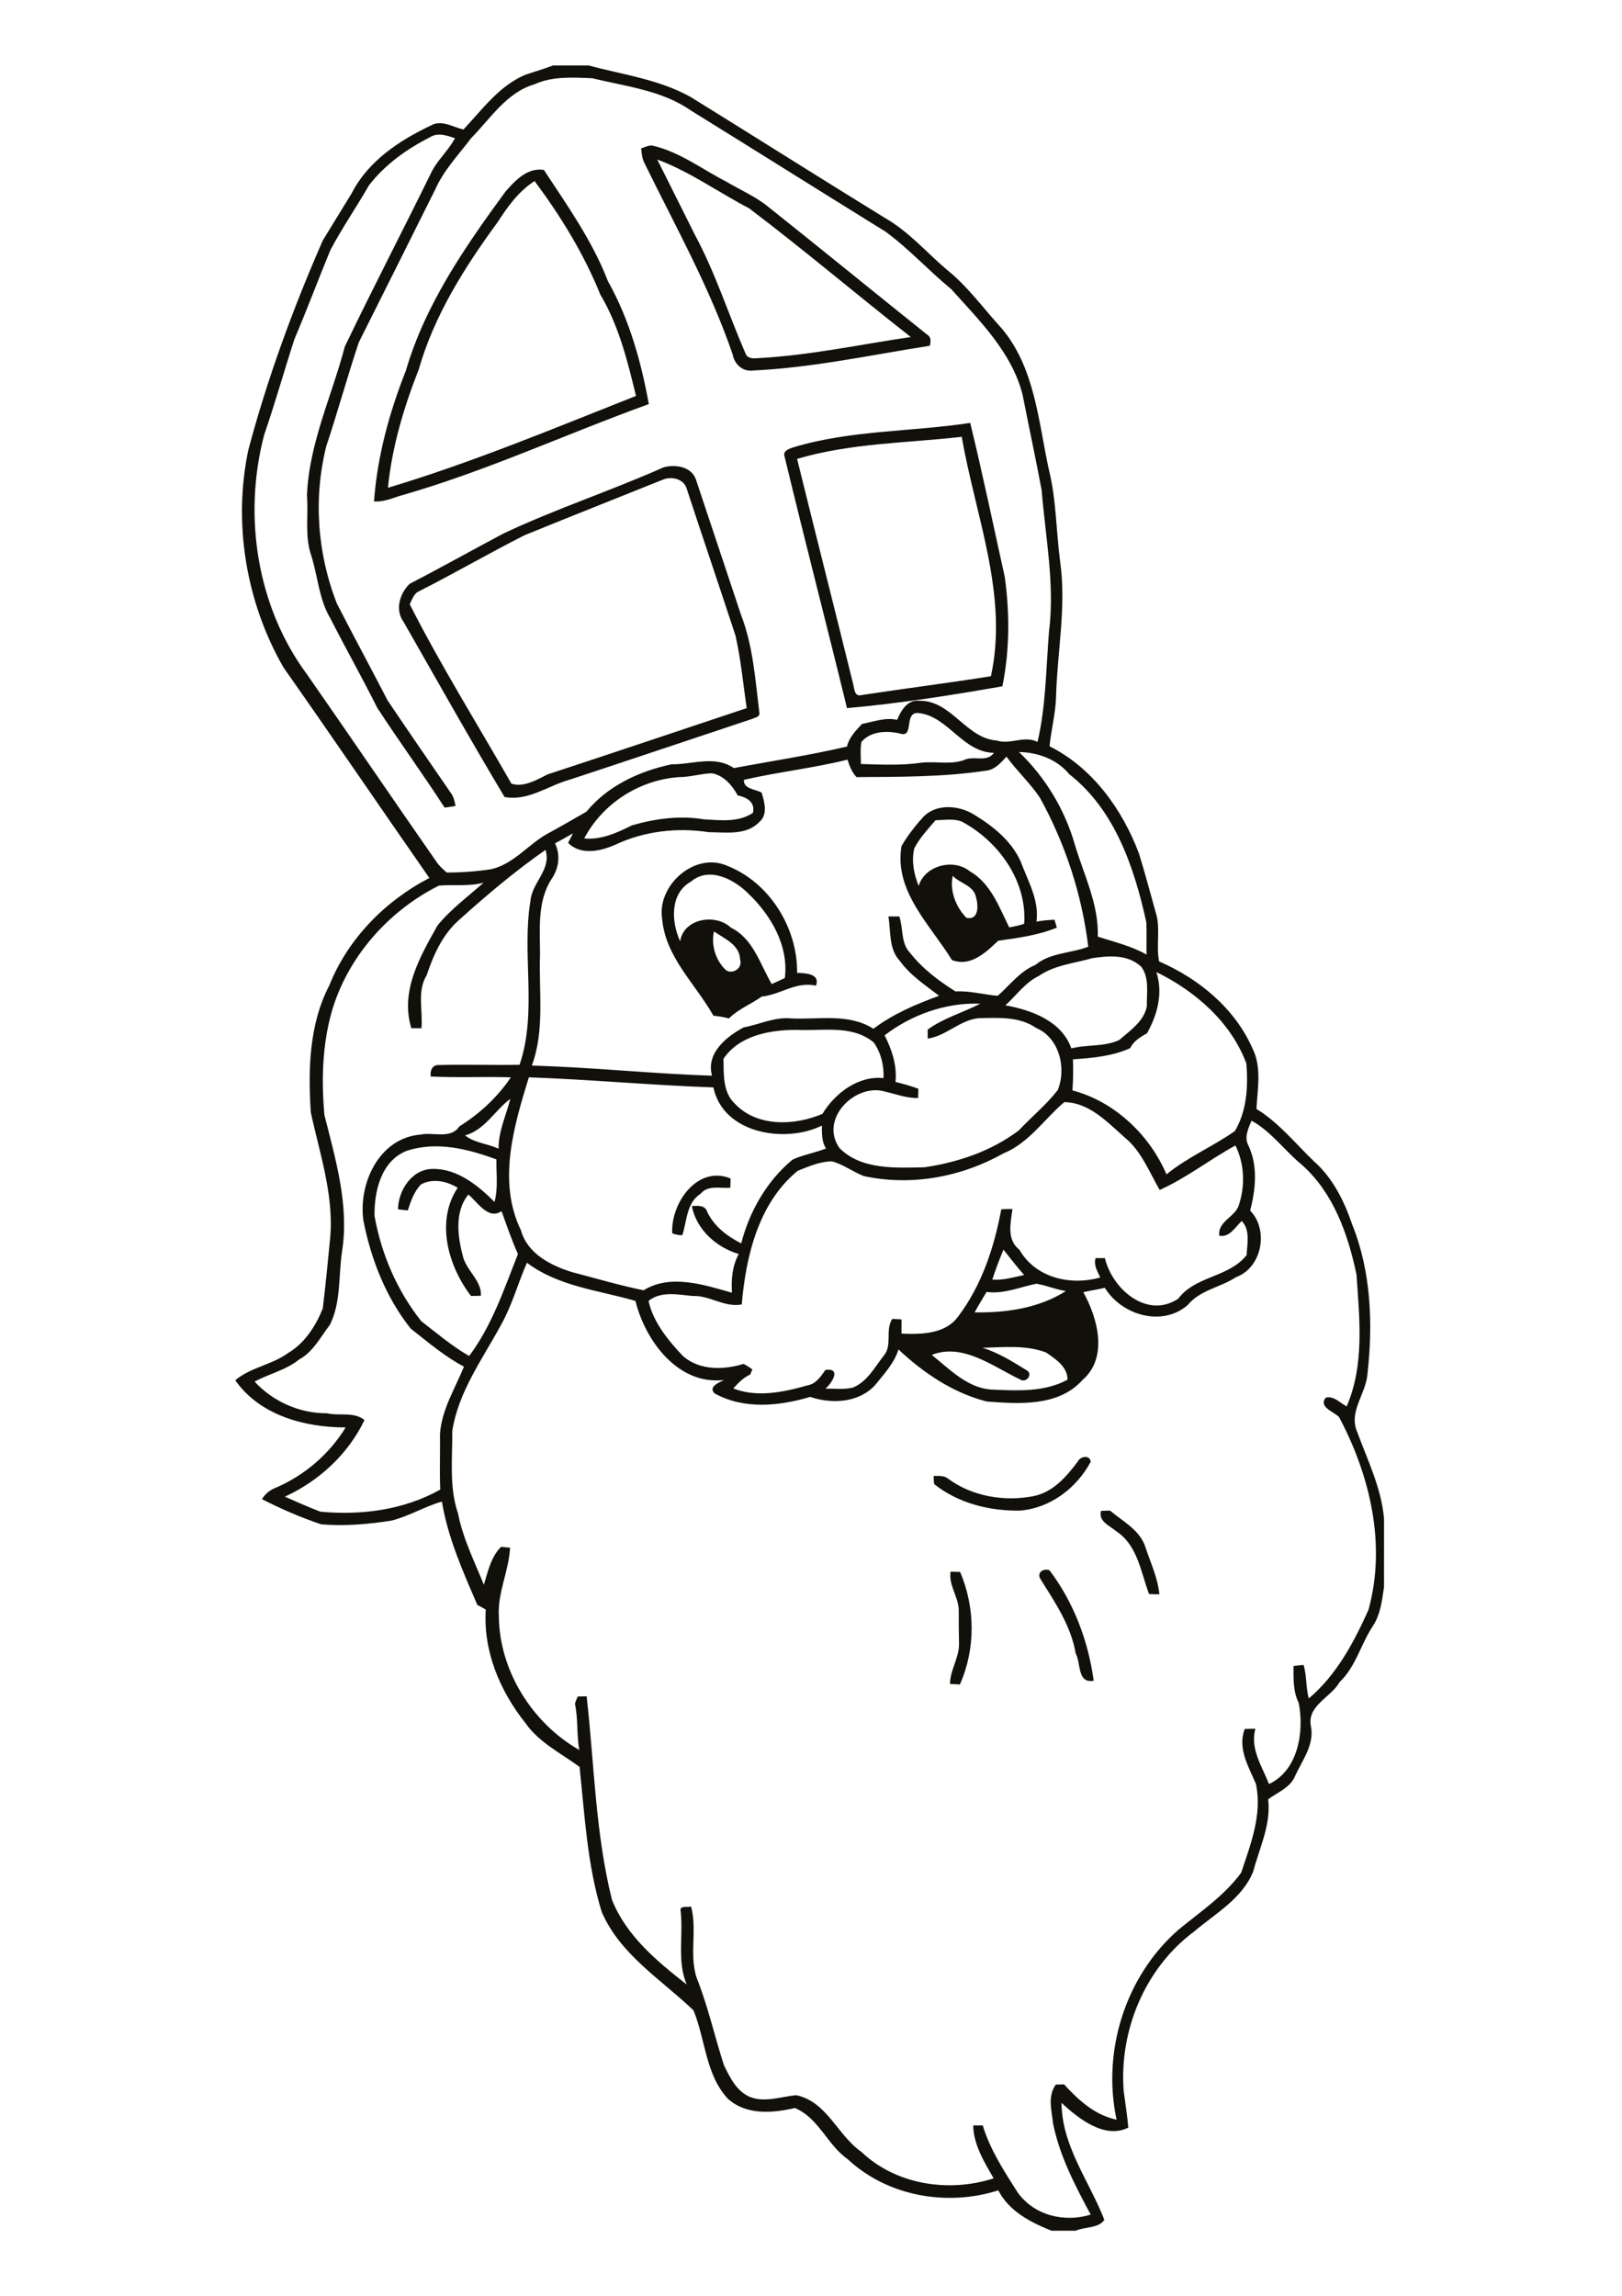 <?xml version="1.0" encoding="utf-8"?>
<!-- Generator: Adobe Illustrator 21.0.2, SVG Export Plug-In . SVG Version: 6.00 Build 0)  -->
<svg version="1.2" baseProfile="tiny" id="Layer_1" xmlns="http://www.w3.org/2000/svg" xmlns:xlink="http://www.w3.org/1999/xlink"
	 x="0px" y="0px" viewBox="0 0 595 842" overflow="scroll" xml:space="preserve">
<path fill="#12100B" d="M351.7,590.9c0.1-5.1-3.8-9.4-3-14.5c0.9,0,2.6,0.1,3.5,0.1c5.6,13.1,5.7,28.3-0.1,41.3
	c-1.2-0.1-2.4-0.2-3.6-0.2c0-5.1,3.3-9.5,3.3-14.6C351.7,599,351.7,595,351.7,590.9 M381.8,579.3c-1.7-2.4,0.8-4.3,3.2-3.4
	c8.9,11.8,14.2,25.9,16.2,40.5c-6.1,1.1-4.6-6.3-6.6-10C392.9,596.3,387.1,587.8,381.8,579.3 M403.9,554.1c0.8,0,2.4-0.1,3.3-0.1
	c4.7,4,10.8,7,12.9,13.2c1.9,5.8,4.6,11.4,5.2,17.5c-1.3,0-2.5,0-3.8-0.1c-3-8-4.2-17.9-12-23C407.2,559.6,402.8,558,403.9,554.1
	 M395.3,536.1c0.9-2,4.5-2.7,4.8,0c-5.1,9.6-14.8,17-25.9,17.9c-11.2,0.2-22.7-2.7-31.5-9.7c-0.2-1-0.2-2-0.2-3c1.8,0,3.8-0.2,5.3,1
	c8.8,6.5,20.6,8.5,31.3,6.4C386.2,547.3,391.1,541.7,395.3,536.1 M246.6,452.3c-0.6-11,9.2-25.1,21.4-20.1c0,1.1-0.1,2.3-0.1,3.4
	c-3.7,0.3-8.2-1.1-10.9,2.2c-5.2,3.3-5,10-6.7,15.2C249,453,247.8,452.8,246.6,452.3 M261.9,341.6c-1.1,5.1,0.6,10.6,4.4,14.2
	c2.5,1.7,6.2-0.8,5.2-3.8C271.4,346.5,265.8,344.3,261.9,341.6 M253.5,323.3c-7.8,4.3-7.3,14.8-4,21.9c1.3-8.4,13-10.3,18.6-5
	c8.2,4,10.7,13.4,15,20.7c1.6-0.7,3.2-1.5,4.8-2.2c1.5-11.8-5.1-23.1-13.4-31C269.2,322.4,260.1,317.7,253.5,323.3 M242.9,337
	c-2-12.3,12-24.7,23.8-19.5c15.6,6.1,25.9,22.8,25.7,39.3c2.9,0.1,8.6,0.2,6.9,4.7c-7.2-1.7-13,3.3-19.9,4c-3.9,2.8-8.5,4.5-12,8
	c-1.9-0.5-3.8-0.8-5.7-1C255.1,360.8,244.1,351,242.9,337 M354.5,336.6c4.7,1,4.4-4.6,3.5-7.7c-0.9-4.2-5.9-4.9-8.5-7.7
	C348.3,326.8,350.7,332.7,354.5,336.6 M335.4,311.1c-1.1,4.6-0.2,9.4,1.6,13.8c2.2-7.5,12.8-10.2,18.7-5.4
	c7.7,4.4,10.8,13.1,14.5,20.6c1.9-0.3,3.7-0.7,5.5-1.3c1.1-15.7-9.4-30.3-22.9-37.5c-3-1.2-6.4-0.5-9.6-0.5
	C340.4,304.1,337.4,307.2,335.4,311.1 M338.7,299.6c4.8-5,13.1-4.3,18.7-0.8c6.9,4.2,13.6,9.6,17,17.1c2.6,7.1,6.9,14.2,5.8,22.1
	c2.2-0.4,4.4-0.6,6.6-0.7c0.2,0.7,0.7,2.2,0.9,2.9c-6.8,2.8-14.3,3.8-21.5,4.8c-4.6,4.3-10.1,9.7-17,7.1
	c-7.9-12.9-21.3-25.2-18.5-41.8C332.9,306.5,335.7,302.9,338.7,299.6 M192.4,196.3c-13,6.6-25.6,13.9-38.6,20.5
	c-2,0.8-2.6,3.1-3.5,4.8c11.4,22.5,24.8,43.9,37.3,65.8c4.4,1.5,9.3-1.4,13.3-3.4c24.4-8,48.7-16.2,73-24.3
	c-1.3-8.9-2.1-17.8-4.1-26.6c-5.9-18-12-35.9-17.9-53.9c-1.1-3.6-5.5-4.6-8.7-3.3C226.3,182.7,209.3,189.4,192.4,196.3 M243.4,171.4
	c4.3-1.2,10.3-0.3,11.9,4.5c5.5,16.5,11,33,16.5,49.5c4.5,11.6,5.3,24.2,6.8,36.4c-0.2,1.3-1.9,1.4-2.8,1.9
	c-22.3,7.4-44.5,14.9-66.7,22.2c-8,2.2-15.3,8-24,6.4c-12.7-21.2-24.8-42.8-37.1-64.3c-3.2-4.4-1.3-10.5,2.3-13.9
	c11.6-6,23-12.4,34.5-18.5C203.9,186.6,224.1,180,243.4,171.4 M292.4,168.3c6.8,27.6,13.8,55.1,20.6,82.7c0.4,1.7,0.5,4.7,3.1,3.9
	c15.8-2.4,31.7-4.4,47.4-6.9c6.5-29.7-5.7-58.8-10.7-87.8C332.6,162.5,311.9,162.5,292.4,168.3 M291.2,164c21-6.3,43.1-5.6,64.7-8.9
	c4.6,18.8,8.5,37.7,12.7,56.6c1.8,13.3,1.8,26.8-0.9,40c-18.8,3.3-37.9,6.3-57,8c-7.5-30.8-15.5-61.5-22.9-92.3
	C287,165.3,289.7,164.5,291.2,164 M182.6,81.4c-12.1,16.5-23.3,34.2-29,54.1c-5.5,14-9.8,28.4-11.3,43.4c31-9.3,60.9-21.8,91-33.7
	c-3.1-12.8-6.3-25.8-13.1-37.2c-6-14.9-14.5-28.7-24.1-41.6C190.3,70.1,186.2,75.8,182.6,81.4 M185.4,70.3c3.6-4.1,8-8.9,14.1-8
	c8.6,13.1,17.8,26,23.5,40.8c7.8,13.9,12.2,29.5,15,45.1c-30.7,11.1-60.3,24.9-91.8,33.8c-2.9,1-5.8,2.1-9,1.9
	c1.2-16.5,5.6-32.6,11.7-48C156,111.6,170.6,90.5,185.4,70.3 M241.1,58.5c4.6,9.2,9.2,18.4,13.8,27.6c7.5,13.9,12.3,29.1,18.6,43.6
	c0.5,1.5,2.2,1.8,3.6,1.7c19.2-0.9,38-5,57-7.8c-19.9-15.6-39.2-32-59.3-47.2C263.5,70.5,253,62.9,241.1,58.5 M235.2,54.4
	c1.5-0.4,3-1.4,4.6-0.9c9.8,2.4,17.8,8.6,26.6,13.1c5.2,3.1,10.9,5.5,15.6,9.4c19.5,15.5,38.8,31.3,58.2,46.8c1.5,0.9,1.2,2.6,0.9,4
	c-21.7,3.4-43.2,8.1-65.2,9.1c-3.5,0.4-6.5-2.4-7.1-5.8c-8.4-24.6-21.1-47.2-32.5-70.5C235.5,58,235.4,56.2,235.2,54.4 M360.4,494.3
	c5.9,1.8,11.1,5.1,16.3,8.3c2.4,1.5-0.4,4.8-2.5,3.3c-9.9-4.7-21-13.5-32.4-9c6.5,5.2,12.8,11.9,21.5,12.7
	c9.6,0.4,19.6,1.1,28.3-3.6c0-4.8-4.4-7.6-7.9-10C376.3,493.2,368.2,494.1,360.4,494.3 M361.9,473.8c-1.5,2.5-3,5-4.4,7.5
	c11.6,0.2,23.5-1.5,33.5-7.8c-3.7-0.6-7.2-2.1-10.8-2.7C374.1,472,368.2,474.7,361.9,473.8 M364,469.3c4,0.3,7.8-0.9,11.7-1.7
	c-2.7-3-5.1-6.2-7.6-9.3C366.6,461.9,365.2,465.6,364,469.3 M149.1,422.1c-9.3,3.7-11.9,14.9-11.7,23.9c2.5,14,8.3,27.4,17.1,38.5
	c5.7,4.4,11.3,9.2,17.6,12.8c8.4-11.2,12.8-24.5,17.9-37.4c-2.3-5.1-4.1-10.4-6-15.7c-5,3.3-8.8-3.4-12.2-6.1
	c-5.2,6.4-3.9,15.6-1.9,23c1.4,5,6.9,8.8,6.5,14.1c-0.9,0-2.7,0.1-3.6,0.1c-8.4-10.9-13.1-27.4-4.9-39.7c-4-2.4-9.1-3.6-13.5-1.2
	c-2.5,2.6-3.7,6.1-4.8,9.5c-1.2-0.1-2.4-0.2-3.6-0.4c0.1-7,5.2-14.9,12.9-14.8c8.9-0.1,16.5,6.1,22.5,12.1
	c1.4-5.1,0.6-10.4,0.7-15.6C171.7,421.4,160.2,418.4,149.1,422.1 M459.1,411c-1.2,2.9-2.8,6.1-1.1,9.2c3.5,7.5,2.6,16,0.6,23.8
	c6.9,7,4.4,20.9-5.2,24.4c-5.8,3.8-13.2,4.7-17.7,10.2c-9.4,8.2-24.3,3.7-30.4-6.3c-2.6,0.6-5.3,1-7.9,1.6c5.3,9.6,9.2,24-0.3,32.2
	c-8.8,9.8-23.2,8.8-35.1,7.9c-12.3-3.1-23.3-10.5-32.4-19.1c-1.6,5.1-5.3,9-8.6,13.1c-6,6.5-15.9,7-23.8,4.3
	c-11.4,3.4-24.3,4.7-35.1-1.3c-2.4-2.5,1.8-4,3.5-4.9c-16.9,2-28.9-14.4-32.5-29c-13.5-3.9-28.3-5.3-39.8-14
	c-3.3,7.5-5.4,15.4-9.4,22.6c-6.8,12.6-15.8,24.7-18,39.2c0.1,10.1-1.2,20.4,2.1,30.1c1.8,9.2,6,17.6,9.5,26.2
	c1.5-4.9,2.6-10.2,6.3-13.9c0.8,0.1,2.4,0.2,3.3,0.3c-0.4,8.6-4.7,16.6-4.1,25.3c0.2,19.9,12.3,39.1,29.5,48.9
	c-1-5.6-0.4-11.4-1.6-17c0.2-0.6,0.7-1.9,1-2.6c1.1,0,2.2-0.1,3.3-0.1c2.8,24.9,3.2,50.3,9.3,74.7c5.3,13.2,16.5,22.5,27.4,31
	c-3.6-8.5-1.2-17.9-2.2-26.8c-0.6-2.3,2.4-1.4,3.8-1.8c2.5,9.1-1.2,19,2.7,27.8c3.8,10,6.1,20.4,9.4,30.5c2.3,4.7,4.9,10,10.2,11.8
	c5.3,1.7,10.9-0.4,16.3-0.9c11.3,2.4,15.1,14.7,23.9,20.8c12.7,12.1,32.1,15,48.5,9.7c-3.4-5.9-7.4-12.4-7.5-19.4c0.9,0,2.6,0,3.5,0
	c2.7,8.9,7.8,16.7,12.7,24.4c6,8.6,17.2,11.3,26.9,8.3c-5.7-10.6-11.4-21.5-13.8-33.4c-0.5-4.8-2.1-10,1-14.3c0.8,0,2.3,0,3-0.1
	c5.3,5.8,11.3,11.3,19.3,13c-5.4-25.1,3.2-52.6,22.6-69.6c8-6.6,16.9-12.5,23.1-21c3.5-10.5,7.8-21.4,5.4-32.6
	c-2.7-6.3-6.8-13-4.1-20.1c1.3,0,2.6-0.1,3.9-0.1c-2,7.5,2.5,13.8,5,20.3c10.7-5,13-19.2,10.9-29.8c-2.1-4.2-1.9-8.9-1.9-13.5
	c1.2-0.1,2.4-0.3,3.7-0.4c1.2,4,0.8,8.3,1.9,12.3c10.2-8.6,16.5-20.5,21.9-32.5c6.6-23.9,0.6-49.3-10.8-70.7c-1.9-2-7.6-3.6-4.9-7.1
	c3-0.8,5.2,1.9,7.7,3.2c6.6-15.3,4.7-32.3,3.6-48.4c-3.1-14.7-8.4-29.8-19.9-40.1C471.3,422.1,466.4,415,459.1,411 M390.4,404.2
	c-7.4,6.3-13,15-22.3,18.8c-15.5,8.7-33.9,12.1-51.3,8.3c-4-1.6-7.5-4.3-11.7-5.4c-4.4,0.1-8.5,1.9-12.5,3.5
	c-14.4,11.8-19,31.4-20.5,49c-6.4,1.2-11.8-3.4-18-3.1c-5.4-0.5-11.6-1.9-16.2,1.8c1.7,7.8,7.2,14.5,12.7,20.3
	c6.2,5.3,14.9,5,22.2,2.8c1.1,0.6,2.2,1.3,3.2,2c-0.2,0.5-0.6,1.4-0.8,1.9c-2.5,1.1-4.4,3.1-6.2,5.1c8.6,3.4,18.4,1.4,27.1-1.1
	c3.2-0.5,5-3.3,6.7-5.7c5.9-0.8,2.5,4.7,0,6.9c3.3-0.1,6.8,0.4,10-0.4c5.3-2.1,8-7.4,11.3-11.6c3.4-3.8,0.5-9.4,3.2-13.6
	c1.1,0,2.3,0.1,3.4,0.2c0,1.7,0,3.5,0,5.2c7.3,0.3,16.1,0.2,20.8-6.3c8.6-11.4,13.2-25.3,15.8-39.3c1.4-0.1,2.7-0.1,4.1-0.1
	c-0.7,5.3-2.2,11.2,2.6,15c5.9,10.3,18.8,13.2,29.6,10.1c-1-2.2-2.5-4.6-1.7-7.1c0.9,0,2.6,0,3.4,0c2.7,11.3,15.4,22.5,26.9,14.9
	c6.4-8.5,18.5-7.7,25.1-16c0.2-4.1,1.4-9.2-1.8-12.5c-2.4,2.2-4.4,6.1-8.2,5.4c-0.8-5.3,6-6.9,7.2-11.4c2.3-7.1,2-15-1.3-21.7
	c-9.4,5.1-18.1,12-27.8,16.3c-3.9-6.7-6.7-14.3-12.9-19.3C406,411.3,399.4,404.3,390.4,404.2 M170.6,416.4c3.5,2.8,8.3,3,12.3,4.9
	c-0.1-6.4,2.8-12.3,4.3-18.3C181.5,407.2,177.9,414.4,170.6,416.4 M194,395.1c-5.5,17.9-11.6,38.2-2.9,56.1
	c2.3,8.5,10.9,12.9,18.6,15.3c8.8,2.3,17.5,4.9,26.4,6.7c9.8-6.1,22.2-2,32.4,0.9c-0.3-4.9,0.1-9.8,2.5-14.2
	c-8.2-2.4-15.6-9-17.2-17.6c2.3-0.1,4.9-0.4,5.7,2.3c2.6,5.3,7.3,8.8,12.4,11.4c3-11.7,9.4-22.9,18.8-30.7c3.9-1.8,8.3-2.5,12.3-4.1
	c-1.6-2.5-1.5-5.5-1.5-8.4c-13.6,6.7-36.3,2.9-39.8-14C239,398,216.5,395.9,194,395.1 M265.4,388.3c0.1,5.6-0.3,12.1,4,16.3
	c8.1,8.8,22,8.3,32.3,3.9c4.6-7.6,13.2-14.1,22.4-13.1c0.2-4.6-0.9-9.3-3.6-13.1c-8-6.6-18.8-4.1-28.4-4.6
	C282.5,377.7,271.2,379.7,265.4,388.3 M324.5,379.7c2.7,5.3,4.6,11.1,4,17.1c2.9,0.7,5.7,1.5,8.4,2.5c0,1.1-0.1,2.2-0.1,3.4
	c-4.1,0.1-8-1.4-11.9-2.3c-11-3.5-24.6,10-16.9,20.7c8,8,20.6,7.2,31.1,7c12.3-1.8,24.5-5.9,34.6-13.5c4.7-5,10.1-9.4,14.3-14.8
	c3.3-8,0.6-19.2-7.9-22.8c-6.2-4.3-13.9-3.7-21-3.6c-6.9,0.6-12.1,6.6-18.8,7.5c0-1.1,0-2.2,0-3.3c5.9-4.3,12.9-6.2,19.3-9.5
	C347.1,367.6,334.4,372.1,324.5,379.7 M424.2,356.5c2.5,7.8,0.4,15.5-3.4,22.4c-2.4,1.4-5,2.9-6.2,5.5c-6.6,3-13.9,3.6-21,4.1
	c0.1,3.8,0.1,7.6-0.2,11.4c15.5,4.1,28.3,16.3,34.5,30.8c7.7-6.3,17-10.2,25.1-15.9c4.4-7.4,4.9-16.4,4.2-24.8
	C451.5,374.8,438.5,363.5,424.2,356.5 M400.7,351.4c-6.6,1.9-13.8,2.5-19.6,6.5c-5,2.4-8.2,7.1-12.3,10.8
	c9.6,1.7,20.7,5.8,24.2,15.8c5.8-1.5,12.1-0.5,17.6-3.1c4-3.5,9-6.8,10.1-12.3c-0.1-4.9,1-10.3-2-14.5
	C413.8,349.9,406.7,350.5,400.7,351.4 M168.5,337.3c-6.1,5.3-9.5,12.9-12,20.4c-3.6,5.8-1.3,13-1.9,19.4c-0.9,0-2.8,0-3.7,0
	c-4.2-13.6,3.2-26.3,9.6-37.7c4.9-6,11.2-10.6,16.9-15.7c-5.4,1.5-10.9,0.6-16.4,1.1c-18.8,9.4-33.9,26.7-39.5,46.9
	c-3.3,12.1-3.6,24.7-2.5,37.2c4.1,16.3,9.1,33,6.5,49.9c-1.4,9-0.3,18.7-4.5,27.1c-3.5,4.5-6.1,9.9-11.3,12.7
	c-4.8,3.9-11,5.2-16.3,8.1c6.7,7.3,16.6,11.7,26.5,11.6c4.5,1.1,9.9-0.7,13.8,2.5c-6,12.5-16.6,22.3-29.2,28.1
	c4.3,1.9,8.6,3.8,13,5.5c15.1,1.4,30.6-0.6,44-8.1c-0.3-6.8,0-13.6-0.1-20.4c0.6-8.9,5.5-16.6,8.8-24.7c-7.1-3.7-13.2-9-19.5-13.9
	c-9.1-11.4-14.6-25.4-17.4-39.7c-1.9-13.6,5.8-30.3,21-31.5c4.8-1,11,1.8,14.2-3c7.4-4.6,14.1-10.8,18.9-18
	c-9.8-0.3-19.6,0.2-29.4-0.3c-0.3-2.2,0.6-4.4,3.1-4.2c9.8-0.3,19.6,0.1,29.5-0.1c6.6-19.4,0.7-40.4,4-60.2
	c0.6-6.7,7.8-11.5,5.5-18.6C188.9,319.5,178.5,328.3,168.5,337.3 M249.1,285c-14.5,1-28,9.6-34.8,22.5c6.2,0.6,12.1-2.1,17.5-4.8
	c8.6-2.5,17.7-3.7,26.5-2.2c6,0.3,12.6,1.2,17.9-2.4c0.9-4-2.3-5.7-5.6-6.4c-2-3.7-5.1-7.3-9.4-8.1C257.1,283.7,253.2,285,249.1,285
	 M272.9,286c-0.3,3.4,4.3,3.4,6.5,4.7c1,3.4,2.4,8.1-0.9,10.8c-4.8,5-12.3,3.7-18.5,3.7c-11.6-1.8-23.7-0.4-34.3,4.6
	c-5.4,2.4-12.7,4-17.3-0.7c0.6-1.2,1.2-2.3,1.8-3.5c-2.2,1.3-4.4,2.5-6.6,3.7c2.1,4.3,1.4,9.2-1.3,13.1c-5.3,8.3-4.2,18.4-4.2,27.7
	c-0.5,13.6,1.8,27.6-3,40.7c22,0.6,44,3,66.1,3.7c-2.3-8.2,5.2-14.3,11.6-17.7c5.8-1.1,11.4-3.9,17.4-3.3c10.2,0.5,21.1-2,30.2,3.8
	c7.3-5.5,15.6-9,24.1-12.1c-5.1-3.9-10.7-7.6-14.5-12.9c-4-4.3-3.2-10.7-4.1-16.2c1.3,0,2.7,0,4,0c1.5,4.4,0.5,9.8,3.9,13.3
	c4.5,5.8,10.5,10.3,16.7,14.2c5.3-0.3,10.3,1.2,15.5,1.6c4.5-3.9,8.1-9,13.8-11.3c5.5-4.6,13-4.2,19.4-6.7
	c-2.3-19.1-8.4-37.7-17.7-54.6c-3.6-5.4-8.5-9.9-12.3-15.1c-2,2.2-4.2,4.7-7.2,5.1c-15.8,2.4-31.8,2.3-47.8,2.4
	c-1.7-1.8-2.6-4.1-3.3-6.4C298.4,281.7,285.5,283.1,272.9,286 M373.8,275.8c9.7,9.3,16.8,21.1,20.5,34c3.3,11.1,8.8,21.9,8.4,33.7
	c6.1,2,12.3,3.4,17.9,6.6c-0.1-4,0.1-8-0.1-11.9c-4.4-20-11.5-41.2-28.3-54.3C387.8,278.5,380.7,275.9,373.8,275.8 M330.1,269
	c-4.8-1.1-10.7-0.9-14.1,3.1c-0.5,2.7-0.2,5.4-0.2,8.1c7.4,0.2,14.9,0.6,22.3-0.5c5.5-0.6,11.2,1,16.4-1.3c3.3-1,7.7,1.1,10.1-2.3
	c-11.5-0.2-16.8-13.4-27.6-14.6C331.3,260.9,335.6,270.9,330.1,269 M196.1,30.9c-10.3,3-16.2,12.6-23.3,19.8
	c-4.6,6.1-10.1,11.8-13.2,18.9c-9.3,18.7-18.7,37.4-28,56c-4.2,12.6-7.7,25.4-11.9,38c-4.8,19.1-3.3,39.5,3.9,57.8
	c6.1,11.9,12.5,23.7,18.6,35.5c7.6,11.3,15.4,22.6,23.1,33.8c1.1,1.4,1.5,3.2,1.8,4.9c-1.3,0.2-2.6,0.4-4,0.6
	c-8-12.4-16.7-24.3-24.7-36.6c-5.5-11-11.6-21.8-17.2-32.8c-4.2-7-4.6-15.4-7-23c-2.5-7.1-1-14.7-1.6-22c0.7-19,9.1-36.5,13.9-54.7
	c10.2-21.3,21.1-42.2,31.5-63.4c2.2-4.8,6.4-8.3,8.9-13c-2.9-1-6.3-2.2-9.1-0.4c-8.5,4.3-16.5,10-22.4,17.6
	c-4.6,8-9.9,15.7-14.2,23.8c-4.5,10.9-8.6,21.9-13.2,32.7c-3.8,11.7-7.1,23.5-11.1,35.1c-7.8,29.6-2.7,63,15.7,87.8
	c15.9,22.8,31.5,45.8,47.4,68.6c1,1.6,2.5,2.9,3.9,4.1c5.4,0,10.8-0.4,16.2-1.2c8.1-1.8,13.4-8.8,20.3-12.8c5-2.7,9.8-5.5,14.7-8.3
	c7.8-9.5,19.4-14.9,31.3-17.4c7.7,0.1,15.8-3.4,22.8,1.4c13.8-2.6,27.8-4.7,41.5-7.9c0.8-3.4,3.2-5.8,5.5-8.3
	c4.3-0.8,8.5-2.5,12.9-1.5c1.4-3.4,3.8-7.5,8.1-7c11.8-0.2,17.1,13.8,28.5,14.6c4.9,1.6,10-2,14.9,0.5c3.1-13.2,3.1-26.9,4.2-40.4
	c2.2-17.4-1.3-34.7-2.7-52c-2.2-11.7-4.7-23.3-7-35c-4-15.6-15.8-27.1-26.2-38.7c-8.2-6.7-15.4-14.7-24-21
	c-23.9-14.8-47.6-29.7-71.5-44.5c-10.6-7.4-23.9-8.8-36.1-11.8C210.1,28.4,202.7,27.9,196.1,30.9 M202.9,24h13
	c12.6,3.4,25.9,5.1,37.5,11.6c23.9,14.8,47.6,29.8,71.5,44.5c8.5,4.9,14.9,12.4,22.3,18.7c7.8,6.2,13.6,14.4,20.3,21.7
	c12.1,14.4,13.4,33.9,17.2,51.5c2.8,11.1,2.7,22.7,4.2,34c2.3,16.3-1,32.7-1.5,49.1c-0.1,6.3-1.8,12.4-2.4,18.6
	c15.7,7.8,26.7,23.1,32.8,39.3c2.2,7.2,4.2,14.5,6.2,21.8c1.8,5.8,0,11.9,1.2,17.8c14.5,6.3,27.7,17.1,34.2,31.8
	c3.5,6.9,1.9,14.9,1.5,22.3c8.2,5,14.2,12.6,21.1,19.2c6.9,6.1,11.1,14.6,14,23.1c7,17.4,7.7,36.6,5.6,55.1
	c-0.6,7.1-6.9,13.7-3.8,20.9c3.8,10.4,8.9,20.6,9.9,31.9v25.1c-0.7,4.9-1.3,10-4,14.2c-4.5,6.7-6.3,15-12.3,20.7
	c-3.2,5.7-12.1,8.6-10.5,16.3c1.3,6.8-3.3,12.5-5.9,18.3c-1.8,4.2-6.4,5.8-9.8,8.4c1.1,9.3-3.2,17.8-5.5,26.5
	c-4,9.9-13.9,15.4-21.7,22c-18,13.4-27.5,36.3-25.8,58.5c0.6,4.5,1.3,8.9,1.7,13.4c-8.7,4.3-18.3-3.3-24.5-9.1
	c0.1,15.9,10.2,28.7,15.7,42.9c-2.1,3.2-7.2,2.5-10.5,4h-8.9c-7.7-3.1-15.5-7.1-19.5-14.8c-18.8,6-40.6,2.2-55.2-11.4
	c-7.5-5.2-10.6-15.1-19.4-18.8c-8.3,1.9-17.8,2.7-24.6-3.4c-8.2-8.8-8.2-21.7-12.6-32.4c-11.9-11.4-27-20.5-33.7-36.2
	c-5.3-17.2-6.2-35.3-8.1-53.1c-6.8-5-14.8-8.9-19.8-16c-9.4-11.8-15.6-26.4-14.6-41.7c-1-0.6-2.1-1.2-3.1-1.7
	c-5.3-12.3-10.8-24.6-13-37.9c-6.4,1.8-12.1,5.4-18.6,7c-8.5,1.3-17.2,2.1-25.8,1.3c-7.4-2.5-14.6-5.6-21.6-9.2c1.2-2,3-3.4,5.1-4.2
	c10.5-4.5,19.6-12.3,25.6-22.1c-15,0-31.5-4.4-40.5-17.3c5.7-4.8,13.4-5.6,19.4-10c6.1-3.6,10.1-9.9,12.7-16.3
	c1.1-8.9,1.9-17.8,2.8-26.8c1.1-15.5-4-30.3-7.2-45.2c-1-15.7-0.6-32.3,6.8-46.5c6.8-17.1,20.5-31,36.7-39.4
	c-17.9-25.7-35.5-51.6-53.5-77.2C90.3,221,85.4,192,91.1,165c7-26.3,16.4-51.9,27.3-76.8c3.5-5.8,7.1-11.5,10.6-17.3
	c6-11.8,17.5-19.4,29.1-24.9c3.9-2.2,8,0.6,11.9,1.5c6.9-7.3,13-15.9,22.5-20C196,26.3,199.5,25.3,202.9,24"/>
</svg>

